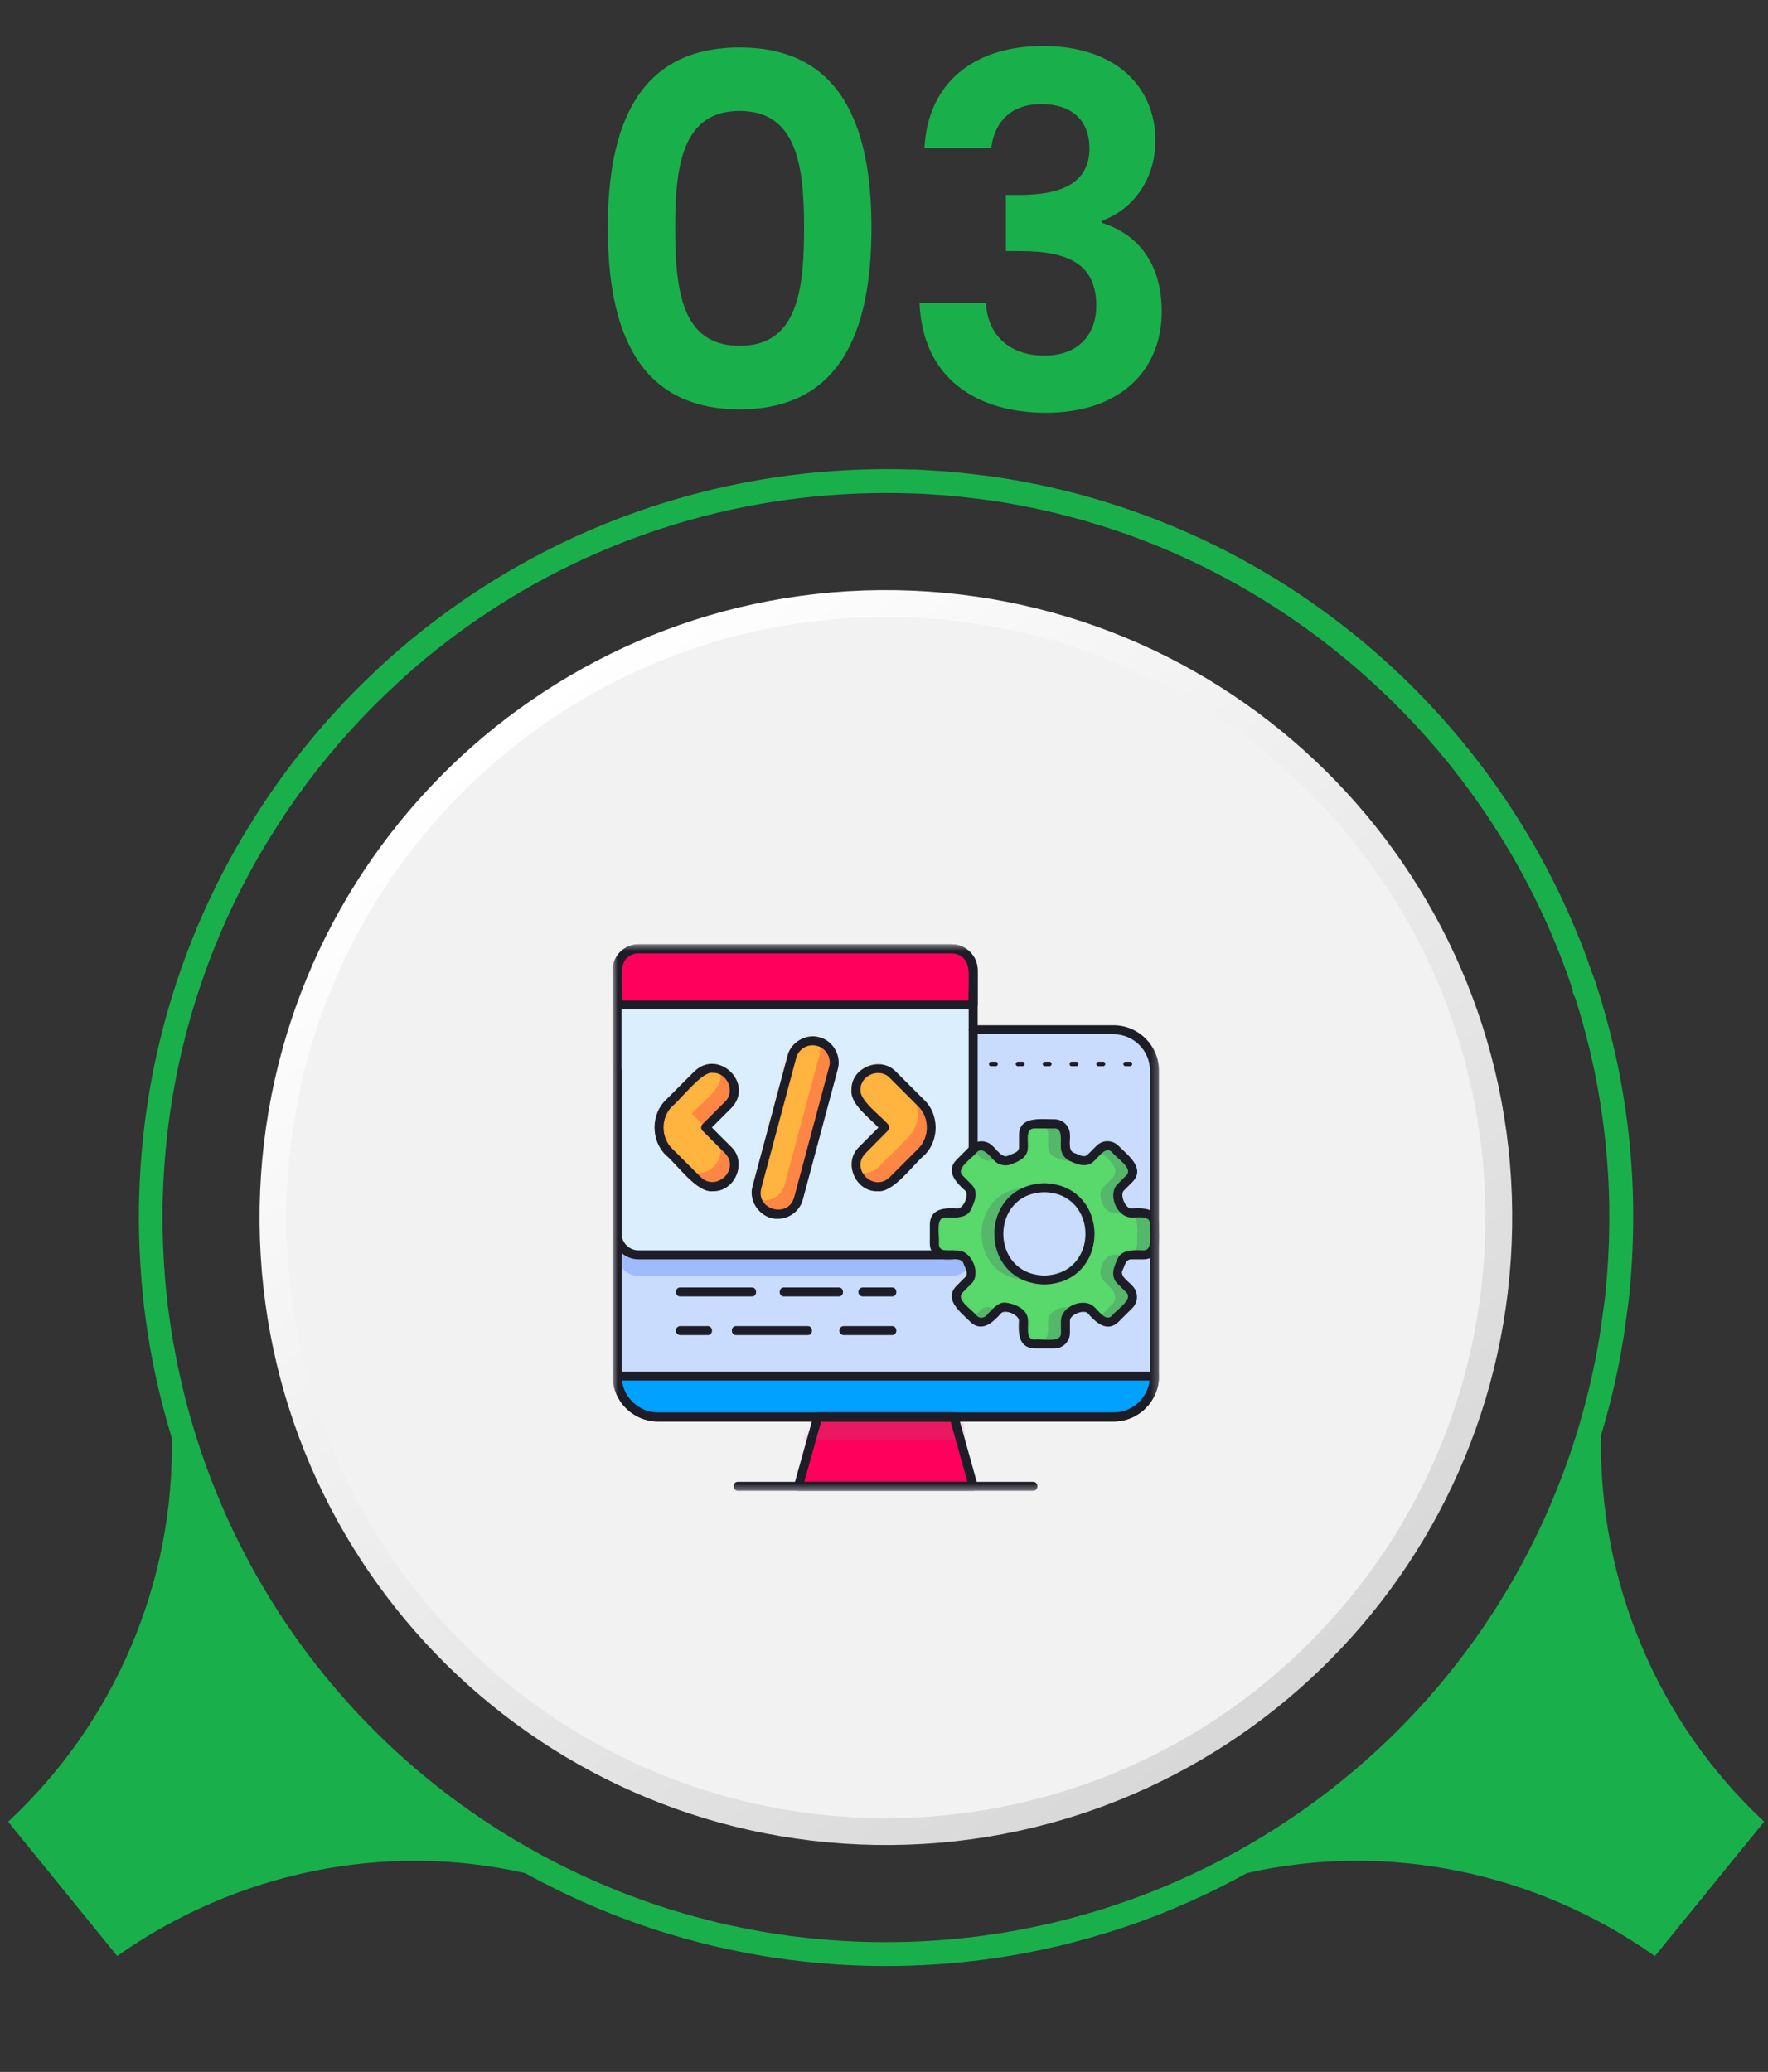 <svg xmlns="http://www.w3.org/2000/svg" width="239" height="280" viewBox="0 0 239 280" fill="none"><rect x="0" y="0" width="239" height="280" fill="#333333" stroke="none"/><g clip-path="url(#clip0_661_6)"><path d="M216.415 194.019C217.487 190.461 218.381 186.823 219.063 183.116C219.083 183.027 219.098 182.948 219.118 182.839C219.251 182.097 219.38 181.355 219.498 180.607L220.101 176.257C220.22 175.322 220.318 174.372 220.383 173.471C220.447 172.813 220.501 172.154 220.531 171.551C220.6 170.769 220.63 169.982 220.664 169.234C220.714 168.453 220.729 167.671 220.748 166.889C220.813 164.216 220.778 161.554 220.635 158.98C220.378 154.229 219.775 149.443 218.846 144.771C218.698 143.989 218.53 143.222 218.357 142.475C218.189 141.693 218.006 140.921 217.813 140.179C217.358 138.328 216.854 136.507 216.311 134.745L216.321 134.735L216.034 133.839V133.824C215.97 133.621 215.906 133.418 215.841 133.22L215.683 132.716H215.673C215.491 132.161 215.268 131.622 215.071 131.073C214.636 129.83 214.196 128.593 213.717 127.376C213.643 127.188 213.559 127 213.479 126.812C202.692 99.968 180.599 78.653 153.114 69.037C152.082 68.676 151.049 68.329 149.996 68.003C148.519 67.543 147.027 67.097 145.514 66.706L144.422 66.434C143.844 66.281 143.251 66.127 142.737 66.023C142.125 65.87 141.536 65.736 140.973 65.627C140.439 65.504 139.906 65.385 139.481 65.32C139.125 65.236 138.759 65.172 138.394 65.103L137.287 64.9C136.61 64.786 135.938 64.667 135.33 64.583C135.202 64.558 135.078 64.538 134.95 64.528L134.791 64.504C134.213 64.415 133.645 64.331 133.106 64.266L130.092 63.915C129.242 63.831 128.392 63.752 127.542 63.687C126.737 63.623 125.926 63.578 125.017 63.524C124.8 63.504 124.637 63.484 124.419 63.489C123.999 63.474 123.535 63.43 123.194 63.455C121.598 63.4 120.007 63.385 118.415 63.41C94.587 63.732 71.743 72.383 53.652 88.056C52.209 89.323 51.112 90.333 50.104 91.312C49.511 91.872 48.933 92.436 48.36 93.01C43.779 97.598 39.628 102.636 36.016 107.991C35.117 109.337 34.247 110.698 33.392 112.098C32.473 113.613 31.677 114.998 30.966 116.32C27.853 122.046 25.278 128.148 23.316 134.458C22.783 136.19 22.338 137.764 21.957 139.253C19.843 147.454 18.775 155.961 18.775 164.538C18.775 166.438 18.834 168.448 18.953 170.501C18.988 171.08 19.022 171.664 19.067 172.219C19.166 173.684 19.314 175.129 19.482 176.618L19.724 178.474C19.848 179.34 19.976 180.206 20.114 181.058C20.213 181.716 20.332 182.389 20.48 183.136L20.51 183.324C21.211 187.066 22.125 190.733 23.223 194.321C23.578 213.845 15.529 232.76 1.1 246.191L15.845 264.339C31.929 252.981 52.031 248.829 70.982 253.13C74.248 254.926 77.623 256.564 81.117 258.014C81.977 258.376 82.851 258.727 83.716 259.054C85.085 259.583 86.483 260.083 87.847 260.533C88.826 260.865 89.804 261.182 90.772 261.454C92.023 261.83 93.268 262.177 94.523 262.503C95.763 262.835 97.019 263.132 98.308 263.399L99.786 263.706C101.392 264.032 102.949 264.31 104.401 264.527C104.841 264.597 105.281 264.661 105.642 264.701C106.16 264.79 106.665 264.854 107.139 264.903C111.26 265.428 115.515 265.69 119.779 265.69C124.044 265.69 128.298 265.423 132.38 264.908C132.899 264.854 133.403 264.785 133.843 264.71C134.282 264.661 134.717 264.592 135.152 264.527C136.62 264.31 138.176 264.032 139.758 263.706L141.265 263.394C142.54 263.127 143.795 262.83 145.025 262.503C146.29 262.172 147.535 261.83 148.756 261.459C149.749 261.177 150.728 260.86 151.696 260.533C153.08 260.078 154.473 259.578 155.832 259.054C156.707 258.722 157.581 258.376 158.431 258.014C161.925 256.564 165.295 254.926 168.557 253.13C187.512 248.819 207.624 252.976 223.713 264.349L238.478 246.181C223.98 232.666 216.089 213.647 216.434 194.009L216.415 194.019ZM154.666 256.04C153.352 256.55 152.017 257.025 150.659 257.475C149.73 257.792 148.805 258.089 147.832 258.366C146.626 258.732 145.416 259.064 144.185 259.385C143.004 259.702 141.803 259.984 140.603 260.237L139.11 260.543C137.569 260.86 136.066 261.127 134.653 261.34C134.253 261.4 133.853 261.464 133.373 261.523C132.924 261.597 132.489 261.657 131.999 261.706C124.024 262.721 115.544 262.726 107.49 261.706C107.04 261.662 106.605 261.602 106.076 261.513C105.676 261.469 105.276 261.404 104.866 261.34C103.462 261.132 101.96 260.865 100.394 260.543L98.931 260.241C97.715 259.989 96.519 259.702 95.323 259.385C94.098 259.069 92.892 258.732 91.657 258.361C90.713 258.094 89.789 257.797 88.845 257.475C87.496 257.03 86.167 256.554 84.843 256.04C84.008 255.723 83.168 255.391 82.337 255.04C51.7 242.336 29.76 215.305 23.648 182.656L23.603 182.399C23.48 181.795 23.371 181.171 23.277 180.553C23.139 179.707 23.015 178.86 22.877 177.92L22.654 176.213C22.496 174.812 22.353 173.416 22.254 171.971C22.205 171.422 22.175 170.868 22.145 170.313C22.032 168.319 21.972 166.374 21.972 164.533C21.972 156.229 23.01 147.993 25.056 140.055C25.426 138.61 25.856 137.091 26.375 135.413C28.273 129.311 30.768 123.407 33.782 117.859C34.474 116.577 35.24 115.241 36.13 113.776C36.96 112.42 37.805 111.094 38.675 109.792C42.168 104.61 46.191 99.731 50.623 95.291C51.176 94.737 51.73 94.198 52.313 93.648C53.43 92.579 54.596 91.52 55.757 90.481C57.986 88.551 60.288 86.73 62.66 85.017C79.259 73.056 99.153 66.622 119.829 66.622C120.936 66.622 122.047 66.642 123.159 66.676C123.698 66.691 124.241 66.706 124.913 66.746C125.699 66.79 126.49 66.84 127.275 66.899C128.106 66.963 128.936 67.043 129.751 67.122L132.647 67.458C133.2 67.528 133.744 67.612 134.297 67.691L134.777 67.76C135.424 67.854 136.076 67.968 136.738 68.082L136.966 68.126C137.094 68.151 137.233 68.181 137.307 68.191L137.801 68.285C138.117 68.344 138.428 68.399 138.843 68.493C139.308 68.567 139.777 68.676 140.296 68.79C140.85 68.898 141.388 69.022 142.006 69.176C142.525 69.284 143.063 69.423 143.587 69.562L144.684 69.839C146.147 70.22 147.595 70.65 149.018 71.096C150.036 71.413 151.034 71.749 152.032 72.096C180.544 82.162 203.142 105.229 212.644 133.908L212.56 133.997L212.995 135.007C213.667 137.155 214.216 139.105 214.675 140.976C214.863 141.698 215.036 142.416 215.199 143.183C215.372 143.92 215.53 144.643 215.673 145.395C216.573 149.928 217.156 154.561 217.408 159.163C217.546 161.658 217.581 164.231 217.517 166.814V166.824C217.502 167.562 217.487 168.299 217.438 169.071C217.408 169.809 217.373 170.546 217.309 171.338C217.279 171.942 217.235 172.54 217.166 173.199C217.102 174.089 217.008 174.985 216.899 175.861L216.306 180.117C216.192 180.85 216.064 181.562 215.96 182.181C215.94 182.27 215.925 182.349 215.911 182.448C209.887 215.136 187.932 242.277 157.171 255.05C156.351 255.396 155.516 255.728 154.666 256.05V256.04Z" fill="#19B04C"></path><path d="M204.411 165.945C203.635 212.767 165.106 250.102 118.355 249.325C71.599 248.548 34.325 209.961 35.101 163.139C35.877 116.311 74.405 78.981 121.157 79.758C167.908 80.535 205.186 119.122 204.411 165.945Z" fill="url(#paint0_linear_661_6)"></path><path d="M177.067 221.938C208.717 190.24 208.717 138.847 177.067 107.149C145.417 75.45 94.103 75.451 62.452 107.149C30.802 138.847 30.802 190.24 62.452 221.938C94.103 253.636 145.417 253.636 177.067 221.938Z" fill="#F2F2F2"></path><mask id="mask0_661_6" style="mask-type:luminance" maskUnits="userSpaceOnUse" x="82" y="127" width="75" height="75"><path d="M156.76 127.543H82.76V201.543H156.76V127.543Z" fill="white"></path></mask><g mask="url(#mask0_661_6)"><path fill-rule="evenodd" clip-rule="evenodd" d="M88.96 139.16H150.531C153.581 139.16 156.066 141.646 156.066 144.696V185.96C156.066 189.009 153.581 191.495 150.531 191.495H88.96C85.911 191.495 83.425 189.009 83.425 185.96V144.696C83.425 141.646 85.911 139.16 88.96 139.16Z" fill="#CADCFE"></path><mask id="mask1_661_6" style="mask-type:luminance" maskUnits="userSpaceOnUse" x="83" y="139" width="74" height="53"><path d="M88.96 139.16H150.531C153.581 139.16 156.066 141.646 156.066 144.696V185.96C156.066 189.009 153.581 191.495 150.531 191.495H88.96C85.911 191.495 83.425 189.009 83.425 185.96V144.696C83.425 141.646 85.911 139.16 88.96 139.16Z" fill="white"></path></mask><g mask="url(#mask1_661_6)"><path fill-rule="evenodd" clip-rule="evenodd" d="M86.33 131.051H128.634C130.239 131.051 131.54 132.366 131.54 133.97V169.511C131.54 171.115 130.224 172.43 128.634 172.43H86.33C84.725 172.43 83.425 171.115 83.425 169.511V133.97C83.425 132.366 84.74 131.051 86.33 131.051Z" fill="#9EBBFB"></path></g><path fill-rule="evenodd" clip-rule="evenodd" d="M83.425 185.961H156.066C156.066 189.011 153.581 191.497 150.531 191.497H88.96C85.911 191.497 83.425 189.011 83.425 185.961Z" fill="#01A1FF"></path><path fill-rule="evenodd" clip-rule="evenodd" d="M128.967 191.496H110.539L107.923 200.862H131.568L128.967 191.496Z" fill="#FF005C"></path><mask id="mask2_661_6" style="mask-type:luminance" maskUnits="userSpaceOnUse" x="107" y="191" width="25" height="10"><path d="M128.967 191.496H110.539L107.923 200.862H131.568L128.967 191.496Z" fill="white"></path></mask><g mask="url(#mask2_661_6)"><path fill-rule="evenodd" clip-rule="evenodd" d="M105.712 182.969H134.084V194.517H105.712V182.969Z" fill="#E91861"></path></g><path fill-rule="evenodd" clip-rule="evenodd" d="M86.33 128.219H128.634C130.239 128.219 131.54 129.534 131.54 131.138V166.679C131.54 168.283 130.224 169.598 128.634 169.598H86.33C84.725 169.598 83.425 168.283 83.425 166.679V131.124C83.425 129.534 84.74 128.219 86.33 128.219Z" fill="#DAEEFE"></path><path fill-rule="evenodd" clip-rule="evenodd" d="M131.553 135.807H83.424C83.627 133.22 82.326 128.392 86.329 128.219H128.634C130.238 128.219 131.539 129.534 131.539 131.138V135.807H131.553Z" fill="#FF005C"></path><path fill-rule="evenodd" clip-rule="evenodd" d="M144.995 156.374C145.804 156.735 146.772 157.198 147.495 156.417C148.319 155.564 149.533 154.061 150.747 155.261C151.556 156.229 154.129 157.805 152.655 159.264L151.499 160.421C150.487 161.403 151.527 163.933 152.944 163.904H154.577C156.658 163.904 155.95 166.809 156.066 168.081C156.037 169.801 154.158 169.598 152.944 169.569C151.542 169.54 150.472 172.07 151.499 173.053C152.351 173.876 153.854 175.09 152.655 176.305C151.686 177.114 150.111 179.687 148.651 178.212L147.495 177.056C146.512 176.044 143.983 177.085 144.012 178.501C144.026 179.701 144.258 181.58 142.523 181.623C141.237 181.508 138.346 182.216 138.346 180.135C138.317 179.137 138.621 177.49 137.378 177.114C136.568 176.753 135.6 176.29 134.877 177.071C134.054 177.923 132.84 179.426 131.625 178.227L129.718 176.319C128.533 175.076 129.992 173.905 130.874 173.067C131.669 172.344 131.177 171.376 130.831 170.567C130.469 169.309 128.778 169.613 127.81 169.598C125.729 169.598 126.437 166.693 126.321 165.421C126.35 163.701 128.229 163.904 129.443 163.933C130.513 163.976 130.859 162.95 131.177 162.126C131.813 160.984 130.397 160.001 129.732 159.293C128.258 157.848 130.816 156.244 131.64 155.29C132.218 154.712 133.158 154.712 133.75 155.29L134.906 156.446C135.875 157.458 138.418 156.417 138.39 155.001C138.375 153.801 138.144 151.922 139.878 151.879C141.165 151.994 144.055 151.286 144.055 153.367C144.041 154.35 143.752 155.998 144.995 156.374ZM141.179 160.507C132.984 160.652 132.984 172.836 141.179 172.98C149.388 172.836 149.388 160.652 141.179 160.507Z" fill="#54B76A"></path><mask id="mask3_661_6" style="mask-type:luminance" maskUnits="userSpaceOnUse" x="126" y="151" width="31" height="31"><path d="M144.995 156.374C145.804 156.735 146.772 157.198 147.495 156.417C148.319 155.564 149.533 154.061 150.747 155.261C151.556 156.229 154.129 157.805 152.655 159.264L151.499 160.421C150.487 161.403 151.527 163.933 152.944 163.904H154.577C156.658 163.904 155.95 166.809 156.066 168.081C156.037 169.801 154.158 169.598 152.944 169.569C151.542 169.54 150.472 172.07 151.499 173.053C152.351 173.876 153.854 175.09 152.655 176.305C151.686 177.114 150.111 179.687 148.651 178.212L147.495 177.056C146.512 176.044 143.983 177.085 144.012 178.501C144.026 179.701 144.258 181.58 142.523 181.623C141.237 181.508 138.346 182.216 138.346 180.135C138.317 179.137 138.621 177.49 137.378 177.114C136.568 176.753 135.6 176.29 134.877 177.071C134.054 177.923 132.84 179.426 131.625 178.227L129.718 176.319C128.533 175.076 129.992 173.905 130.874 173.067C131.669 172.344 131.177 171.376 130.831 170.567C130.469 169.309 128.778 169.613 127.81 169.598C125.729 169.598 126.437 166.693 126.321 165.421C126.35 163.701 128.229 163.904 129.443 163.933C130.513 163.976 130.859 162.95 131.177 162.126C131.813 160.984 130.397 160.001 129.732 159.293C128.258 157.848 130.816 156.244 131.64 155.29C132.218 154.712 133.158 154.712 133.75 155.29L134.906 156.446C135.875 157.458 138.418 156.417 138.39 155.001C138.375 153.801 138.144 151.922 139.878 151.879C141.165 151.994 144.055 151.286 144.055 153.367C144.041 154.35 143.752 155.998 144.995 156.374ZM141.179 160.507C132.984 160.652 132.984 172.836 141.179 172.98C149.388 172.836 149.388 160.652 141.179 160.507Z" fill="white"></path></mask><g mask="url(#mask3_661_6)"><path fill-rule="evenodd" clip-rule="evenodd" d="M142.653 156.374C143.462 156.735 144.431 157.198 145.153 156.417C145.977 155.564 147.191 154.061 148.405 155.261C149.215 156.229 151.787 157.805 150.313 159.264L149.157 160.421C148.145 161.403 149.186 163.933 150.602 163.904H152.235C154.316 163.904 153.608 166.809 153.724 168.081C153.695 169.801 151.816 169.598 150.602 169.569C149.2 169.54 148.131 172.07 149.157 173.053C150.009 173.876 151.513 175.09 150.313 176.305C149.345 177.114 147.769 179.687 146.309 178.212L145.153 177.056C144.17 176.044 141.641 177.085 141.67 178.501C141.684 179.701 141.916 181.58 140.181 181.623C138.895 181.508 136.004 182.216 136.004 180.135C135.975 179.137 136.279 177.49 135.036 177.114C134.227 176.753 133.258 176.29 132.536 177.071C131.712 177.923 130.498 179.426 129.284 178.227L127.376 176.319C126.191 175.076 127.65 173.905 128.532 173.067C129.327 172.344 128.836 171.376 128.489 170.567C128.127 169.309 126.436 169.613 125.468 169.598C123.387 169.598 124.095 166.693 123.979 165.421C124.008 163.701 125.887 163.904 127.101 163.933C128.171 163.976 128.518 162.95 128.836 162.126C129.472 160.984 128.055 160.001 127.39 159.293C125.916 157.848 128.474 156.244 129.298 155.29C129.876 154.712 130.83 154.712 131.408 155.29L132.565 156.446C133.533 157.458 136.077 156.417 136.048 155.001C136.033 153.801 135.802 151.922 137.536 151.879C138.823 151.994 141.713 151.286 141.713 153.367C141.699 154.35 141.41 155.998 142.653 156.374ZM138.837 160.507C130.642 160.652 130.642 172.836 138.837 172.98C147.047 172.836 147.047 160.652 138.837 160.507Z" fill="#59D96C"></path></g><path fill-rule="evenodd" clip-rule="evenodd" d="M116.522 155.479C113.964 158.211 118.04 162.171 120.699 159.526C121.567 158.486 125.18 155.479 125.556 154.164C127.304 150.406 122.838 147.573 120.699 145.232C118.979 143.382 115.641 144.798 115.728 147.284C115.496 149.004 118.676 151.216 119.615 152.372L116.522 155.479ZM110.611 140.751C112.158 141.17 113.083 142.775 112.663 144.307L107.937 161.94C107.518 163.486 105.914 164.411 104.382 163.992C102.835 163.573 101.91 161.969 102.329 160.437L107.056 142.804C107.46 141.272 109.065 140.347 110.611 140.751ZM98.456 155.479C101.014 158.211 96.938 162.171 94.279 159.526C93.412 158.486 89.798 155.479 89.423 154.164C87.674 150.406 92.14 147.573 94.279 145.232C95.999 143.382 99.338 144.798 99.251 147.284C99.482 149.004 96.302 151.216 95.363 152.372L98.456 155.479Z" fill="#FD8644"></path><mask id="mask4_661_6" style="mask-type:luminance" maskUnits="userSpaceOnUse" x="89" y="140" width="37" height="25"><path d="M116.522 155.479C113.964 158.211 118.04 162.171 120.699 159.526C121.567 158.486 125.18 155.479 125.556 154.164C127.304 150.406 122.838 147.573 120.699 145.232C118.979 143.382 115.641 144.798 115.728 147.284C115.496 149.004 118.676 151.216 119.615 152.372L116.522 155.479ZM110.611 140.751C112.158 141.17 113.083 142.775 112.663 144.307L107.937 161.94C107.518 163.486 105.914 164.411 104.382 163.992C102.835 163.573 101.91 161.969 102.329 160.437L107.056 142.804C107.46 141.272 109.065 140.347 110.611 140.751ZM98.456 155.479C101.014 158.211 96.938 162.171 94.279 159.526C93.412 158.486 89.798 155.479 89.423 154.164C87.674 150.406 92.14 147.573 94.279 145.232C95.999 143.382 99.338 144.798 99.251 147.284C99.482 149.004 96.302 151.216 95.363 152.372L98.456 155.479Z" fill="white"></path></mask><g mask="url(#mask4_661_6)"><path fill-rule="evenodd" clip-rule="evenodd" d="M114.658 153.615C112.1 156.347 116.176 160.307 118.835 157.662C119.703 156.621 123.316 153.615 123.692 152.3C125.44 148.542 120.974 145.709 118.835 143.368C117.115 141.518 113.777 142.934 113.863 145.42C113.632 147.14 116.812 149.351 117.751 150.508L114.658 153.615ZM108.747 138.902C110.294 139.321 111.219 140.925 110.799 142.457L106.073 160.09C105.654 161.637 104.05 162.562 102.518 162.143C100.971 161.723 100.046 160.119 100.465 158.587L105.192 140.954C105.596 139.408 107.201 138.483 108.747 138.902ZM96.606 153.615C99.164 156.347 95.089 160.307 92.429 157.662C91.562 156.621 87.949 153.615 87.573 152.3C85.824 148.542 90.29 145.709 92.429 143.368C94.149 141.518 97.488 142.934 97.401 145.42C97.632 147.14 94.453 149.351 93.513 150.508L96.606 153.615Z" fill="#FFB43F"></path></g><path d="M150.531 192.104H88.96C85.578 192.104 82.817 189.343 82.817 185.961V144.697C82.832 143.917 84.017 143.902 84.031 144.697V185.961C84.031 188.678 86.243 190.89 88.96 190.89H150.531C153.248 190.89 155.459 188.678 155.459 185.961V144.697C155.459 141.98 153.248 139.769 150.531 139.769H131.554C131.221 139.769 130.947 139.494 130.947 139.162C130.947 138.829 131.221 138.555 131.554 138.555H150.531C153.913 138.555 156.673 141.315 156.673 144.697V185.961C156.673 189.343 153.927 192.104 150.531 192.104Z" fill="#1D1D27"></path><path d="M150.531 192.104H88.96C85.578 192.104 82.817 189.344 82.817 185.962C82.817 185.629 83.092 185.355 83.424 185.355H156.066C156.399 185.355 156.673 185.629 156.673 185.962C156.673 189.344 153.927 192.104 150.531 192.104ZM84.06 186.569C84.364 188.997 86.445 190.89 88.96 190.89H150.531C153.045 190.89 155.127 188.997 155.43 186.569H84.06Z" fill="#1D1D27"></path><path d="M139.647 201.468H99.77C98.99 201.483 98.975 200.24 99.77 200.254H139.647C140.413 200.24 140.442 201.483 139.647 201.468Z" fill="#1D1D27"></path><path d="M131.568 201.471H107.923C107.532 201.485 107.229 201.08 107.344 200.705L109.96 191.339C110.033 191.079 110.264 190.891 110.539 190.891H128.966C129.241 190.891 129.472 191.079 129.544 191.339L132.16 200.705C132.262 201.08 131.958 201.485 131.568 201.471ZM108.718 200.256H130.773L128.504 192.105H111.001L108.718 200.256Z" fill="#1D1D27"></path><path d="M101.621 175.206H91.966C91.185 175.22 91.171 173.977 91.966 173.992H101.621C102.401 173.977 102.416 175.22 101.621 175.206Z" fill="#1D1D27"></path><path d="M113.371 175.206H105.985C105.205 175.22 105.205 173.977 105.985 173.992H113.371C114.151 173.977 114.165 175.22 113.371 175.206Z" fill="#1D1D27"></path><path d="M109.18 180.425H99.525C98.745 180.44 98.731 179.197 99.525 179.211H109.18C109.961 179.211 109.975 180.44 109.18 180.425Z" fill="#1D1D27"></path><path d="M95.666 180.425H91.966C91.634 180.425 91.359 180.151 91.359 179.818C91.359 179.486 91.634 179.211 91.966 179.211H95.652C96.447 179.211 96.447 180.44 95.666 180.425Z" fill="#1D1D27"></path><path d="M120.584 180.425H114.065C113.733 180.425 113.458 180.151 113.458 179.818C113.458 179.486 113.733 179.211 114.065 179.211H120.584C121.364 179.211 121.364 180.44 120.584 180.425Z" fill="#1D1D27"></path><path d="M120.583 175.206H116.638C116.305 175.206 116.031 174.931 116.031 174.599C116.031 174.266 116.305 173.992 116.638 173.992H120.583C121.364 173.977 121.364 175.22 120.583 175.206Z" fill="#1D1D27"></path><path fill-rule="evenodd" clip-rule="evenodd" d="M156.066 144.089C156.471 144.089 156.457 143.468 156.066 143.482C155.907 143.482 155.589 143.453 155.517 143.627C155.344 144.031 155.777 144.133 156.066 144.089ZM152.757 144.089C153.161 144.089 153.147 143.468 152.757 143.482H152.15C151.745 143.482 151.759 144.104 152.15 144.089H152.757ZM149.114 144.089C149.519 144.089 149.505 143.468 149.114 143.482H148.507C148.103 143.482 148.117 144.104 148.507 144.089H149.114ZM145.487 144.089C145.891 144.089 145.877 143.468 145.487 143.482H144.88C144.475 143.482 144.489 144.104 144.88 144.089H145.487ZM141.859 144.089C142.264 144.089 142.249 143.468 141.859 143.482H141.252C140.847 143.482 140.862 144.104 141.252 144.089H141.859ZM138.217 144.089C138.621 144.089 138.607 143.468 138.217 143.482H137.61C137.205 143.482 137.219 144.104 137.61 144.089H138.217ZM134.589 144.089C134.994 144.089 134.979 143.468 134.589 143.482H133.982C133.577 143.482 133.592 144.104 133.982 144.089H134.589Z" fill="#1D1D27"></path><path d="M128.793 170.192H86.33C84.393 170.192 82.817 168.617 82.817 166.68V131.125C82.817 129.189 84.393 127.613 86.33 127.613H128.634C130.571 127.613 132.161 129.189 132.161 131.125V155.32C132.161 155.653 131.886 155.927 131.554 155.927C131.221 155.927 130.947 155.653 130.947 155.32V131.125C130.947 129.853 129.906 128.813 128.634 128.813H86.33C85.058 128.813 84.017 129.853 84.017 131.125V166.666C84.017 167.938 85.058 168.978 86.33 168.978H128.793C129.573 168.949 129.588 170.207 128.793 170.192Z" fill="#1D1D27"></path><path d="M131.554 136.415H83.424C83.092 136.415 82.817 136.141 82.817 135.808V131.125C82.817 129.189 84.393 127.613 86.33 127.613H128.634C130.571 127.613 132.161 129.189 132.161 131.125V135.808C132.161 136.155 131.886 136.415 131.554 136.415ZM84.031 135.216H130.961C130.759 133.149 131.929 128.943 128.649 128.827H86.33C83.063 128.928 84.219 133.134 84.031 135.216Z" fill="#1D1D27"></path><path d="M96.346 160.985C94.207 161.245 91.446 157.271 90.015 156.114C87.977 154.134 87.963 150.608 90.015 148.642L93.86 144.797C97.141 141.632 102.069 146.488 98.832 149.769L96.23 152.371C96.245 152.385 98.889 155.045 98.904 155.045C101.029 157.155 99.323 161.086 96.346 160.985ZM96.346 144.985C94.973 144.711 92.14 148.454 90.882 149.495C89.307 151.012 89.307 153.73 90.882 155.247L94.727 159.077C96.837 161.115 100.06 158.051 98.037 155.883L94.958 152.79C94.727 152.559 94.727 152.169 94.958 151.937L97.993 148.902C99.439 147.558 98.326 144.913 96.346 144.985Z" fill="#1D1D27"></path><path d="M118.631 160.987C115.654 161.088 113.948 157.157 116.073 155.061C116.087 155.032 118.732 152.402 118.747 152.387C117.634 151.115 114.902 149.265 115.105 147.299C115.003 144.264 119.036 142.66 121.103 144.813L124.947 148.658C127 150.624 126.985 154.15 124.947 156.131C123.531 157.272 120.785 161.232 118.631 160.987ZM116.955 155.899C114.931 158.067 118.154 161.146 120.264 159.093L124.109 155.249C125.684 153.731 125.684 151 124.109 149.496L120.264 145.652C118.906 144.235 116.261 145.29 116.333 147.285C116.131 148.716 119.282 150.971 120.033 151.939C120.264 152.17 120.264 152.561 120.033 152.792L116.955 155.899Z" fill="#1D1D27"></path><path d="M105.133 164.716C102.907 164.773 101.101 162.432 101.737 160.293L106.463 142.66C106.911 140.839 108.963 139.654 110.77 140.174C112.591 140.622 113.776 142.674 113.256 144.481L108.53 162.114C108.111 163.675 106.68 164.716 105.133 164.716ZM109.859 141.258C108.848 141.243 107.879 141.981 107.634 142.963L102.907 160.596C102.141 163.501 106.564 164.701 107.359 161.796L112.085 144.163C112.432 142.978 111.652 141.634 110.452 141.345C110.25 141.287 110.047 141.258 109.859 141.258Z" fill="#1D1D27"></path><path d="M142.538 182.231H139.836C137.682 182.144 137.653 180.164 137.74 178.516C137.812 177.707 135.832 176.854 135.297 177.505C134.228 178.719 132.725 180.106 131.193 178.661C129.979 177.418 127.493 175.655 129.285 173.79L130.441 172.634C131.034 172.07 130.441 171.377 130.253 170.769C130.022 169.873 128.432 170.278 127.796 170.191C126.64 170.191 125.7 169.252 125.7 168.096V165.407C125.787 163.268 127.767 163.211 129.429 163.312C130.253 163.369 131.077 161.418 130.441 160.869C129.227 159.8 127.825 158.296 129.285 156.75L131.193 154.842C132.016 154.033 133.332 154.033 134.156 154.842C134.661 155.261 135.5 156.62 136.309 156.172C136.873 155.883 137.783 155.796 137.754 154.987V153.353C137.812 150.752 140.79 151.287 142.538 151.258C143.695 151.258 144.634 152.197 144.634 153.353C144.721 154.018 144.316 155.55 145.212 155.811C145.819 155.998 146.513 156.577 147.077 155.998L148.233 154.842C149.042 154.018 150.372 154.018 151.196 154.842C152.41 156.085 154.896 157.848 153.104 159.713L151.947 160.869C151.311 161.404 152.135 163.384 152.959 163.312C154.607 163.211 156.601 163.268 156.673 165.407C156.645 167.156 157.194 170.134 154.578 170.191H152.945C152.135 170.177 152.048 171.087 151.759 171.637C151.282 172.446 152.699 173.27 153.089 173.79C153.899 174.614 153.899 175.929 153.089 176.753L151.181 178.661C149.649 180.106 148.146 178.748 147.077 177.505C146.542 176.869 144.547 177.693 144.634 178.516V180.15C144.634 181.291 143.695 182.231 142.538 182.231ZM135.919 176.03C137.248 176.204 138.997 176.927 138.968 178.516C139.055 179.239 138.607 181.06 139.85 181.031C141.021 180.887 143.449 181.537 143.42 180.15V178.516C143.406 176.551 146.542 175.236 147.929 176.637C148.493 177.1 149.49 178.69 150.329 177.794C150.993 176.927 153.248 175.611 152.236 174.643L151.08 173.487C150.126 172.591 150.488 171.362 150.993 170.336C151.456 168.804 153.32 168.934 154.578 168.977C155.965 168.992 155.315 166.564 155.459 165.407C155.488 164.179 153.682 164.584 152.945 164.526C150.979 164.526 149.678 161.404 151.08 160.016L152.236 158.86C153.248 157.877 150.993 156.577 150.329 155.709C149.476 154.828 148.493 156.389 147.929 156.866C147.033 157.819 145.805 157.458 144.779 156.967C143.926 156.692 143.377 155.767 143.406 155.001C143.377 154.076 143.666 152.443 142.524 152.501C142.423 152.501 141.194 152.501 140.428 152.501C139.966 152.515 139.937 152.486 139.734 152.501C138.549 152.602 139.055 154.394 138.94 155.16C138.896 156.446 137.711 156.967 136.641 157.357C135.875 157.675 134.907 157.386 134.43 156.866C133.751 156.215 132.811 154.886 132.031 155.724C131.381 156.577 129.126 157.906 130.138 158.875C130.325 159.062 131.308 160.045 131.395 160.146C132.277 161.086 131.8 162.286 131.323 163.312C130.773 164.771 128.952 164.54 127.695 164.54C126.452 164.627 127.016 166.766 126.915 168.211C127.016 169.396 128.808 168.891 129.574 169.006C131.482 169.136 132.638 172.287 131.279 173.516C131.149 173.631 130.08 174.715 130.065 174.744C129.285 175.684 131.178 176.796 132.132 177.895C132.479 178.198 133.086 178.083 133.303 177.808C134.069 177.028 134.849 175.973 135.919 176.03ZM141.18 173.588C132.161 173.357 132.161 160.146 141.18 159.901C150.213 160.146 150.213 173.357 141.18 173.588ZM141.18 161.115C133.78 161.245 133.78 172.244 141.18 172.374C148.594 172.244 148.58 161.245 141.18 161.115Z" fill="#1D1D27"></path></g></g><path d="M82.165 30.765C82.165 16.839 86.389 6.411 99.985 6.411C113.581 6.411 117.805 16.839 117.805 30.765C117.805 44.823 113.581 55.317 99.985 55.317C86.389 55.317 82.165 44.823 82.165 30.765ZM108.697 30.765C108.697 22.515 107.773 14.991 99.985 14.991C92.197 14.991 91.273 22.515 91.273 30.765C91.273 39.345 92.197 46.737 99.985 46.737C107.773 46.737 108.697 39.345 108.697 30.765ZM124.965 20.007C125.427 11.097 131.763 6.213 141.003 6.213C150.903 6.213 156.183 11.823 156.183 18.951C156.183 24.957 152.421 28.653 148.923 29.841V30.105C153.807 31.623 157.041 35.583 157.041 42.117C157.041 49.971 151.497 55.779 141.399 55.779C131.895 55.779 124.701 51.027 124.305 40.929H133.281C133.479 45.087 136.251 48.057 141.201 48.057C145.821 48.057 148.197 45.153 148.197 41.325C148.197 35.913 144.765 33.933 137.901 33.933H135.987V26.343H137.901C143.313 26.343 147.273 24.825 147.273 20.073C147.273 16.311 144.963 14.067 140.739 14.067C136.251 14.067 134.337 16.971 134.007 20.007H124.965Z" fill="#19B04C"></path><defs><linearGradient id="paint0_linear_661_6" x1="67.826" y1="98.339" x2="176.439" y2="236.55" gradientUnits="userSpaceOnUse"><stop stop-color="white"></stop><stop offset="1" stop-color="#D7D6D6"></stop></linearGradient><clipPath id="clip0_661_6"><rect width="238" height="230" fill="white" transform="translate(0.761 49.676)"></rect></clipPath></defs></svg>